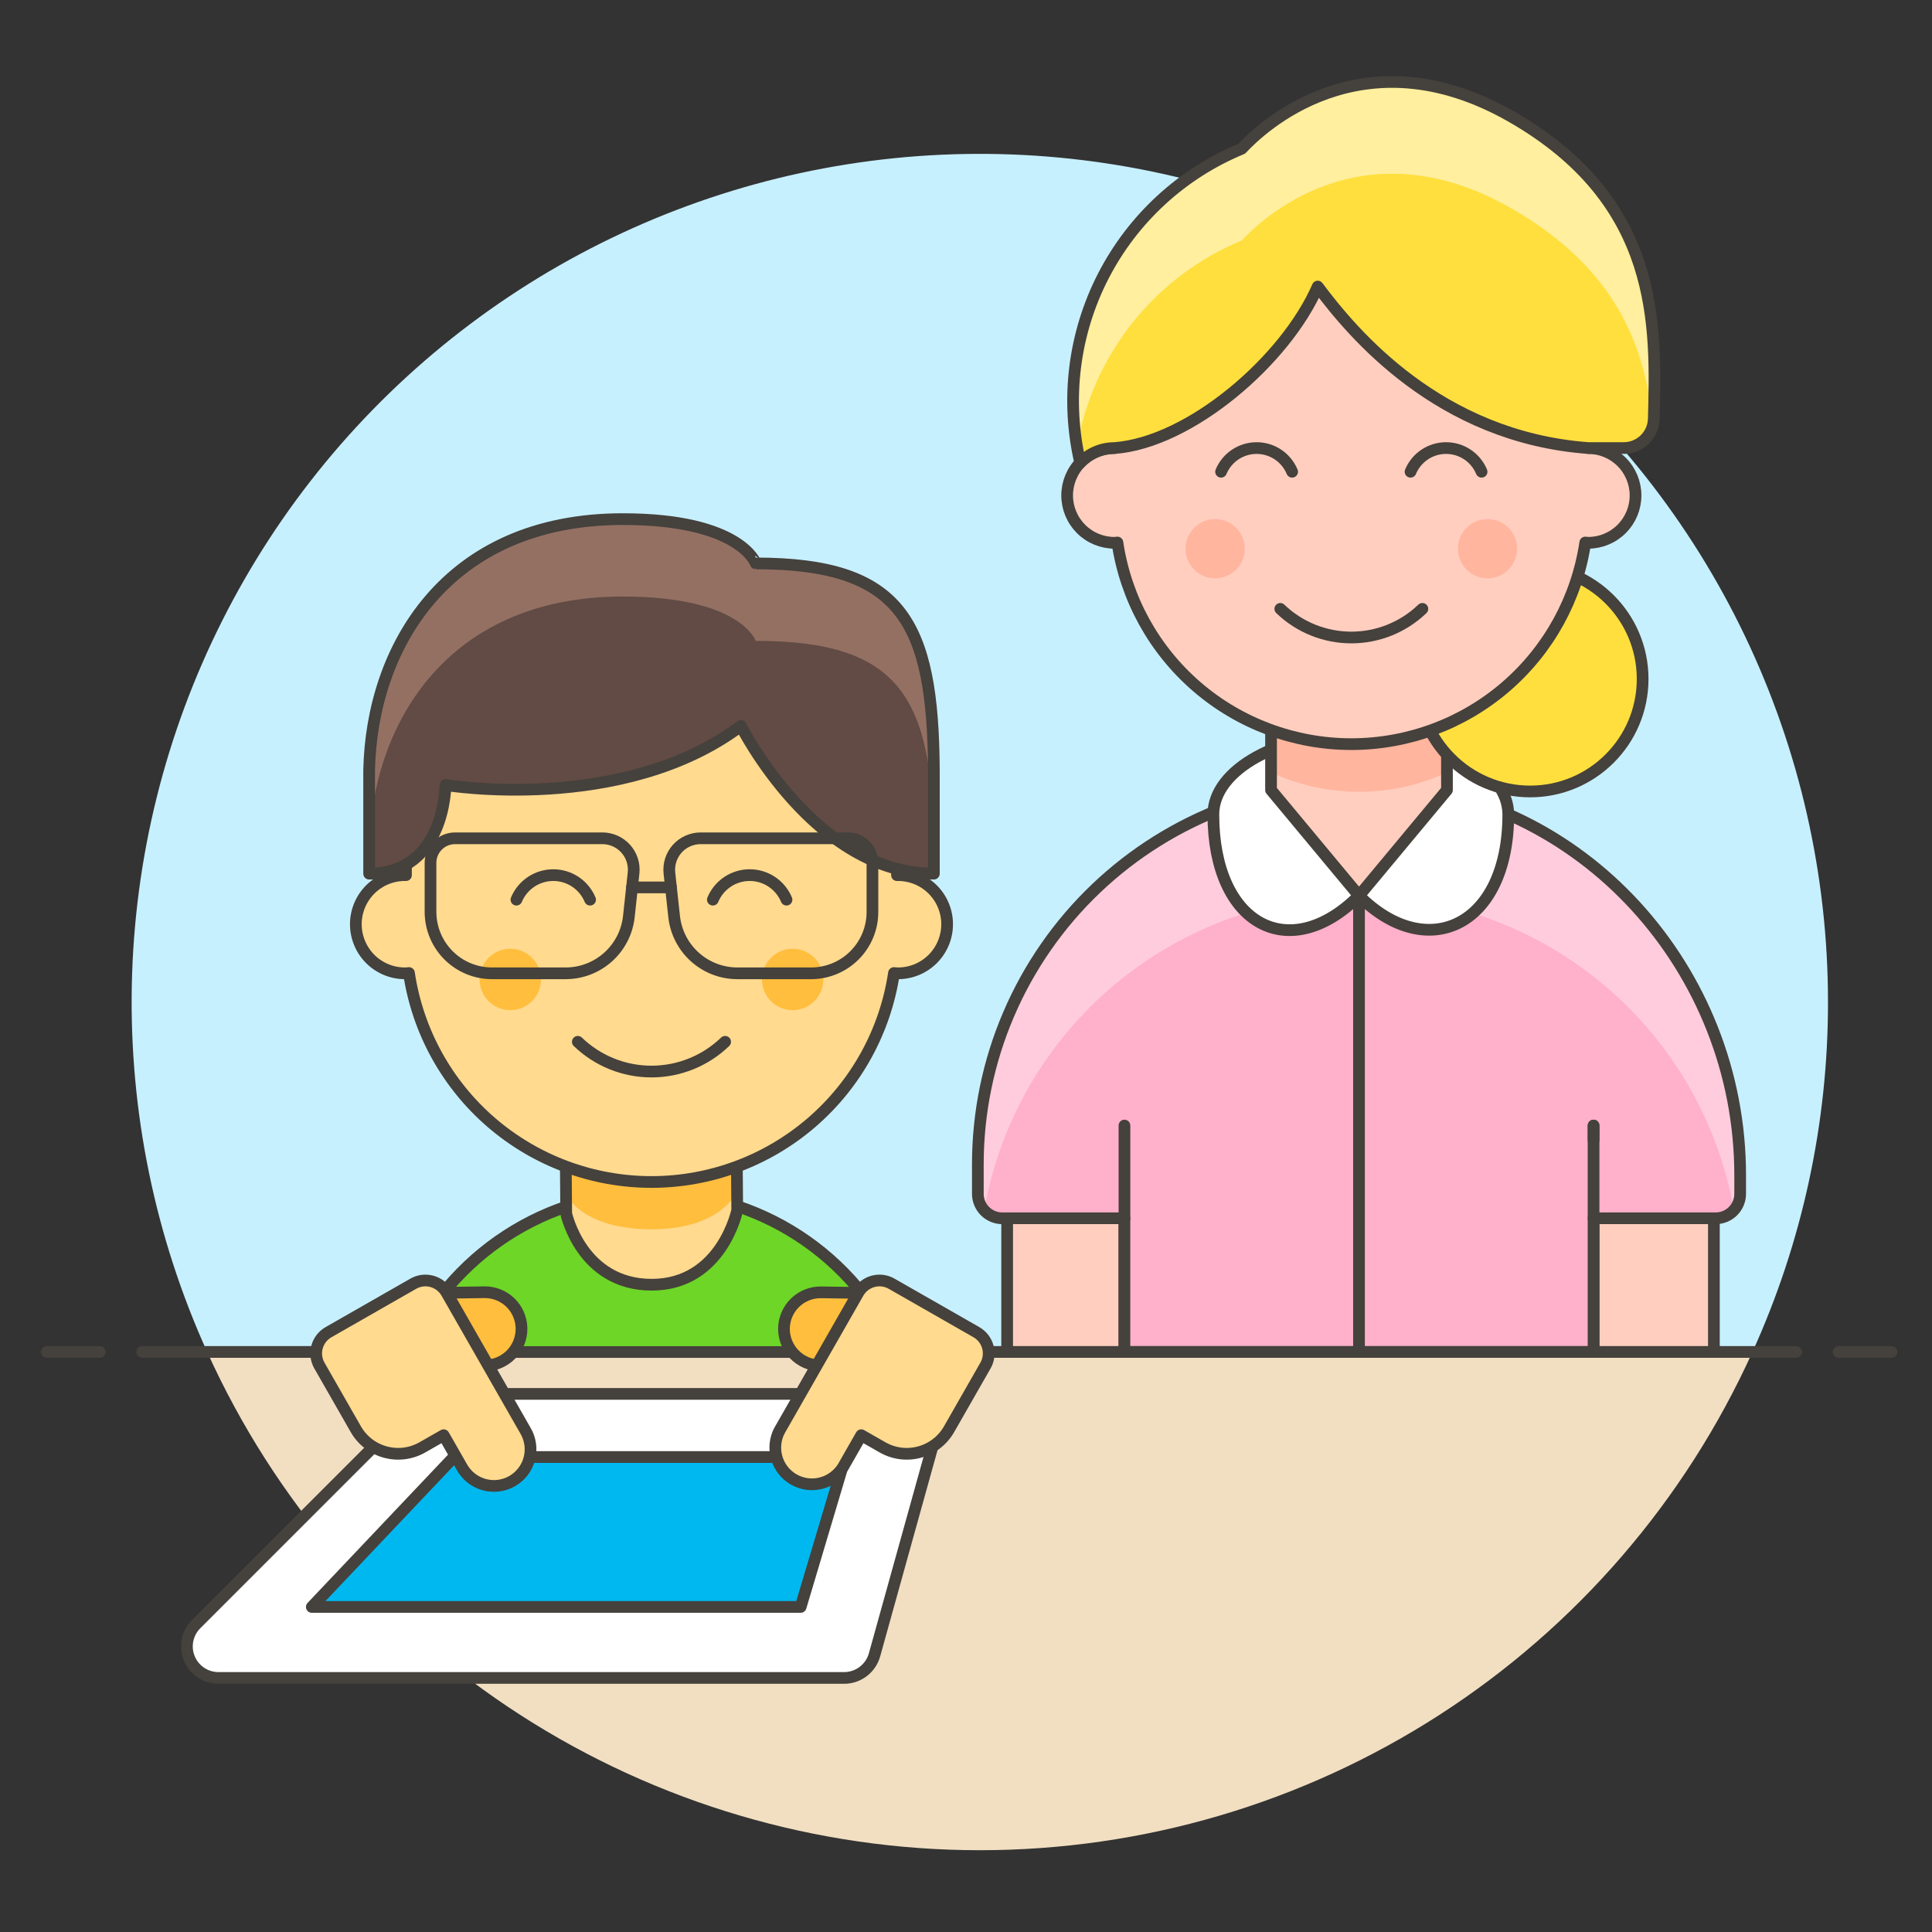 <svg width="165" height="165" viewBox="0 0 165 165" fill="none" xmlns="http://www.w3.org/2000/svg">
<rect x="0" y="0" width="165" height="165" fill="#333333" stroke="none"/>
<path d="M156.117 85.588C156.118 74.777 153.7 64.103 149.039 54.348C144.378 44.593 137.592 36.006 129.18 29.215C120.769 22.424 110.943 17.603 100.425 15.104C89.907 12.604 78.963 12.491 68.395 14.772C57.828 17.054 47.905 21.671 39.355 28.287C30.804 34.902 23.843 43.347 18.981 53.004C14.119 62.66 11.481 73.281 11.258 84.09C11.036 94.899 13.236 105.62 17.697 115.468H149.663C153.924 106.083 156.125 95.894 156.117 85.588Z" fill="#C7F0FF"/>
<path d="M17.698 115.468C23.443 128.151 32.722 138.91 44.425 146.456C56.127 154.002 69.756 158.015 83.68 158.015C97.605 158.015 111.234 154.002 122.936 146.456C134.638 138.91 143.918 128.151 149.663 115.468H17.698Z" fill="#F2DFC2"/>
<path d="M12.148 115.46H153.4" stroke="#45413C" stroke-linecap="round" stroke-linejoin="round"/>
<path d="M4 115.46H8.527" stroke="#45413C" stroke-linecap="round" stroke-linejoin="round"/>
<path d="M157.021 115.46H161.549" stroke="#45413C" stroke-linecap="round" stroke-linejoin="round"/>
<path d="M79.936 122.461C80.046 122.061 80.064 121.641 79.986 121.233C79.907 120.826 79.736 120.441 79.485 120.111C79.234 119.78 78.91 119.512 78.538 119.327C78.167 119.142 77.757 119.045 77.342 119.044H37.527C37.173 119.044 36.823 119.114 36.496 119.249C36.169 119.385 35.872 119.583 35.622 119.834L16.754 138.702C16.376 139.079 16.119 139.56 16.015 140.084C15.911 140.608 15.965 141.151 16.17 141.644C16.375 142.137 16.722 142.558 17.167 142.853C17.612 143.149 18.134 143.305 18.669 143.303H72.091C72.68 143.303 73.252 143.11 73.721 142.754C74.19 142.397 74.53 141.897 74.688 141.329L79.936 122.461Z" fill="white" stroke="#45413C" stroke-linecap="round" stroke-linejoin="round"/>
<path d="M26.63 137.239L38.76 124.436H72.197L68.379 137.239H26.63Z" fill="#00B8F0" stroke="#45413C" stroke-linecap="round" stroke-linejoin="round"/>
<path d="M76.652 115.468C74.859 111.412 71.927 107.964 68.211 105.544C64.495 103.124 60.156 101.836 55.721 101.836C51.287 101.836 46.948 103.124 43.232 105.544C39.517 107.964 36.584 111.412 34.791 115.468H76.652Z" fill="#6DD627" stroke="#45413C" stroke-linecap="round" stroke-linejoin="round"/>
<path d="M48.355 103.639C48.355 103.639 49.659 109.72 55.658 109.72C61.658 109.72 62.962 103.351 62.962 103.351L62.924 98.57L48.315 98.619L48.355 103.639Z" fill="#FFBE3D"/>
<path d="M55.658 104.984C49.659 104.984 48.355 102.016 48.355 102.016L48.328 98.626H48.317L48.355 103.646C48.355 103.646 49.659 109.727 55.658 109.727C61.658 109.727 62.962 103.358 62.962 103.358L62.949 101.766C62.817 102.052 61.358 104.984 55.658 104.984Z" fill="#FFDA8F"/>
<path d="M48.355 103.639C48.355 103.639 49.659 109.72 55.658 109.72C61.658 109.72 62.962 103.351 62.962 103.351L62.924 98.57L48.315 98.619L48.355 103.639Z" stroke="#45413C" stroke-linecap="round" stroke-linejoin="round"/>
<path d="M86.014 104.046H96.031V115.46H86.014V104.046Z" fill="#FFCEBF" stroke="#45413C" stroke-linecap="round" stroke-linejoin="round"/>
<path d="M136.096 104.046H146.373V115.46H136.096V104.046Z" fill="#FFCEBF" stroke="#45413C" stroke-linecap="round" stroke-linejoin="round"/>
<path d="M136.096 104.046H146.529C147.083 104.046 147.614 103.826 148.005 103.435C148.397 103.043 148.617 102.512 148.617 101.958V100.363C148.617 82.835 135.146 67.754 117.638 66.928C113.235 66.715 108.835 67.398 104.705 68.936C100.575 70.475 96.799 72.835 93.609 75.876C90.418 78.916 87.877 82.573 86.142 86.624C84.406 90.675 83.511 95.037 83.511 99.445V101.958C83.511 102.512 83.731 103.042 84.122 103.434C84.513 103.826 85.043 104.046 85.597 104.046H96.031V115.455H136.096V104.046Z" fill="#FFB0CA"/>
<path d="M148.077 103.358C148.427 102.976 148.62 102.476 148.621 101.958V100.363C148.621 82.835 135.149 67.754 117.641 66.928C113.239 66.715 108.838 67.398 104.708 68.935C100.577 70.473 96.801 72.834 93.61 75.874C90.418 78.915 87.878 82.572 86.142 86.623C84.406 90.675 83.511 95.037 83.511 99.445V101.958C83.512 102.476 83.706 102.975 84.054 103.358C85.383 95.833 89.32 89.016 95.175 84.105C101.029 79.194 108.427 76.502 116.068 76.502C123.71 76.502 131.108 79.194 136.962 84.105C142.817 89.016 146.754 95.833 148.083 103.358H148.077Z" fill="#FFCCDD"/>
<path d="M136.096 104.046H146.529C147.083 104.046 147.614 103.826 148.005 103.435C148.397 103.043 148.617 102.512 148.617 101.958V100.363C148.617 82.835 135.146 67.754 117.638 66.928C113.235 66.715 108.835 67.398 104.705 68.936C100.575 70.475 96.799 72.835 93.609 75.876C90.418 78.916 87.877 82.573 86.142 86.624C84.406 90.675 83.511 95.037 83.511 99.445V101.958C83.511 102.512 83.731 103.042 84.122 103.434C84.513 103.826 85.043 104.046 85.597 104.046H96.031V115.455H136.096V104.046Z" stroke="#45413C" stroke-linecap="round" stroke-linejoin="round"/>
<path d="M136.096 97.378V96.127" stroke="#45413C" stroke-linecap="round" stroke-linejoin="round"/>
<path d="M96.032 104.046V96.127" stroke="#45413C" stroke-linecap="round" stroke-linejoin="round"/>
<path d="M136.096 104.046V96.127" stroke="#45413C" stroke-linecap="round" stroke-linejoin="round"/>
<path d="M128.813 69.559C128.813 79.099 121.882 82.319 116.064 76.5C110.108 82.456 103.626 78.969 103.626 69.559C103.626 65.724 109.264 62.616 116.219 62.616C123.175 62.616 128.813 65.724 128.813 69.559Z" fill="white" stroke="#45413C" stroke-linecap="round" stroke-linejoin="round"/>
<path d="M116.064 76.5V115.393" stroke="#45413C" stroke-linecap="round" stroke-linejoin="round"/>
<path d="M123.576 67.473V56.468H108.552V67.473L116.064 76.5L123.576 67.473Z" fill="#FFCEBF"/>
<path d="M108.552 56.468V65.968C110.908 67.057 113.472 67.621 116.068 67.621C118.663 67.621 121.227 67.057 123.583 65.968V56.468H108.552Z" fill="#FFB59E"/>
<path d="M123.576 67.473V56.468H108.552V67.473L116.064 76.5L123.576 67.473V67.473Z" stroke="#45413C" stroke-linecap="round" stroke-linejoin="round"/>
<path d="M109.939 53.411C111.632 55.023 113.88 55.922 116.217 55.922C118.554 55.922 120.802 55.023 122.494 53.411" stroke="#45413C" stroke-linecap="round" stroke-linejoin="round"/>
<path d="M130.68 67.594C135.986 67.594 140.287 63.293 140.287 57.987C140.287 52.681 135.986 48.38 130.68 48.38C125.374 48.38 121.073 52.681 121.073 57.987C121.073 63.293 125.374 67.594 130.68 67.594Z" fill="#FFDF3D" stroke="#45413C" stroke-linecap="round" stroke-linejoin="round"/>
<path d="M135.636 38.266V33.21C135.636 30.554 135.113 27.924 134.096 25.47C133.08 23.016 131.59 20.786 129.712 18.908C127.833 17.03 125.604 15.54 123.15 14.524C120.696 13.507 118.066 12.984 115.41 12.984C112.753 12.984 110.123 13.507 107.669 14.524C105.215 15.54 102.986 17.03 101.107 18.908C99.229 20.786 97.739 23.016 96.723 25.47C95.707 27.924 95.183 30.554 95.183 33.21V38.266C94.11 38.266 93.081 38.693 92.323 39.451C91.564 40.21 91.138 41.239 91.138 42.312C91.138 43.385 91.564 44.414 92.323 45.172C93.081 45.931 94.11 46.358 95.183 46.358C95.269 46.358 95.348 46.338 95.431 46.332C96.145 51.12 98.555 55.492 102.222 58.653C105.889 61.813 110.569 63.552 115.41 63.552C120.25 63.552 124.93 61.813 128.597 58.653C132.264 55.492 134.674 51.12 135.388 46.332C135.471 46.332 135.551 46.358 135.636 46.358C136.709 46.358 137.738 45.931 138.496 45.172C139.255 44.414 139.681 43.385 139.681 42.312C139.681 41.239 139.255 40.21 138.496 39.451C137.738 38.693 136.709 38.266 135.636 38.266Z" fill="#FFCEBF" stroke="#45413C" stroke-linecap="round" stroke-linejoin="round"/>
<path d="M103.779 49.391C105.175 49.391 106.307 48.259 106.307 46.863C106.307 45.467 105.175 44.335 103.779 44.335C102.383 44.335 101.251 45.467 101.251 46.863C101.251 48.259 102.383 49.391 103.779 49.391Z" fill="#FFB59E"/>
<path d="M127.04 49.391C128.436 49.391 129.568 48.259 129.568 46.863C129.568 45.467 128.436 44.335 127.04 44.335C125.643 44.335 124.512 45.467 124.512 46.863C124.512 48.259 125.643 49.391 127.04 49.391Z" fill="#FFB59E"/>
<path d="M121.477 51.999C119.847 53.568 117.673 54.445 115.41 54.445C113.147 54.445 110.973 53.568 109.343 51.999" stroke="#45413C" stroke-linecap="round" stroke-linejoin="round"/>
<path d="M110.353 40.289C110.103 39.69 109.682 39.178 109.142 38.818C108.602 38.458 107.968 38.266 107.319 38.266C106.67 38.266 106.035 38.458 105.495 38.818C104.955 39.178 104.534 39.69 104.284 40.289" stroke="#45413C" stroke-linecap="round" stroke-linejoin="round"/>
<path d="M126.533 40.289C126.283 39.69 125.862 39.178 125.322 38.818C124.782 38.458 124.148 38.266 123.499 38.266C122.85 38.266 122.215 38.458 121.675 38.818C121.135 39.178 120.714 39.69 120.464 40.289" stroke="#45413C" stroke-linecap="round" stroke-linejoin="round"/>
<path d="M106.048 12.701C100.942 14.811 96.752 18.666 94.225 23.579C91.698 28.492 91 34.143 92.254 39.523C92.632 39.126 93.086 38.809 93.59 38.593C94.094 38.377 94.636 38.266 95.184 38.266C101.64 37.786 109.806 30.762 112.538 24.473C115.532 28.476 122.875 37.316 135.637 38.266H138.67C139.341 38.267 139.986 38.005 140.467 37.536C140.947 37.067 141.225 36.429 141.241 35.758C141.442 27.817 141.824 17.241 129.065 9.951C116.242 2.627 107.585 11.043 106.048 12.701Z" fill="#FFDF3D"/>
<path d="M106.049 20.537C107.585 18.88 116.243 10.465 129.066 17.788C138.215 23.017 140.607 29.934 141.156 36.358C141.207 36.162 141.236 35.961 141.241 35.758C141.442 27.817 141.824 17.241 129.064 9.951C116.241 2.627 107.583 11.037 106.047 12.701C101.165 14.718 97.113 18.334 94.556 22.957C91.999 27.579 91.09 32.934 91.976 38.141C92.644 34.257 94.285 30.606 96.746 27.527C99.207 24.449 102.407 22.044 106.049 20.537Z" fill="#FFEF9E"/>
<path d="M106.048 12.701C100.942 14.811 96.752 18.666 94.225 23.579C91.698 28.492 91 34.143 92.254 39.523C92.632 39.126 93.086 38.809 93.59 38.593C94.094 38.377 94.636 38.266 95.184 38.266C101.64 37.786 109.806 30.762 112.538 24.473C115.532 28.476 122.875 37.316 135.637 38.266H138.67C139.341 38.267 139.986 38.005 140.467 37.536C140.947 37.067 141.225 36.429 141.241 35.758C141.442 27.817 141.824 17.241 129.065 9.951C116.242 2.627 107.585 11.043 106.048 12.701V12.701Z" stroke="#45413C" stroke-linecap="round" stroke-linejoin="round"/>
<path d="M41.454 116.619L34.152 116.726L34.06 110.466L41.363 110.361C42.192 110.349 42.992 110.666 43.587 111.243C44.183 111.821 44.525 112.61 44.538 113.44C44.545 113.851 44.47 114.26 44.319 114.642C44.167 115.025 43.942 115.374 43.655 115.669C43.369 115.964 43.027 116.2 42.649 116.364C42.272 116.527 41.865 116.614 41.454 116.619Z" fill="#FFBE3D" stroke="#45413C" stroke-linecap="round" stroke-linejoin="round"/>
<path d="M38.145 110.41C37.87 109.929 37.416 109.578 36.882 109.432C36.348 109.286 35.779 109.359 35.298 109.633L28.054 113.774C27.574 114.049 27.222 114.503 27.077 115.037C26.931 115.571 27.003 116.14 27.277 116.621L30.385 122.054C30.656 122.53 31.019 122.949 31.452 123.285C31.885 123.621 32.38 123.868 32.909 124.012C33.438 124.156 33.991 124.195 34.534 124.125C35.078 124.055 35.603 123.879 36.078 123.606L37.889 122.572L39.443 125.288C39.644 125.651 39.914 125.971 40.239 126.229C40.565 126.486 40.938 126.677 41.337 126.789C41.737 126.901 42.155 126.933 42.566 126.882C42.978 126.831 43.376 126.699 43.736 126.493C44.096 126.287 44.412 126.011 44.665 125.682C44.917 125.353 45.102 124.977 45.208 124.576C45.314 124.175 45.34 123.757 45.282 123.346C45.225 122.935 45.087 122.539 44.876 122.182L38.145 110.41Z" fill="#FFDA8F" stroke="#45413C" stroke-linecap="round" stroke-linejoin="round"/>
<path d="M70.045 116.619L77.341 116.735L77.432 110.475L70.13 110.37C69.301 110.357 68.5 110.675 67.905 111.252C67.309 111.829 66.967 112.619 66.954 113.449C66.948 113.86 67.024 114.268 67.177 114.65C67.329 115.032 67.556 115.38 67.843 115.674C68.13 115.969 68.472 116.204 68.85 116.366C69.228 116.528 69.634 116.614 70.045 116.619Z" fill="#FFBE3D" stroke="#45413C" stroke-linecap="round" stroke-linejoin="round"/>
<path d="M73.296 110.41C73.572 109.929 74.026 109.578 74.56 109.432C75.094 109.286 75.664 109.359 76.145 109.633L83.389 113.774C83.626 113.91 83.835 114.092 84.003 114.309C84.171 114.525 84.294 114.773 84.366 115.037C84.438 115.302 84.457 115.577 84.422 115.849C84.388 116.121 84.3 116.383 84.164 116.621L81.058 122.054C80.787 122.53 80.424 122.949 79.991 123.285C79.558 123.621 79.062 123.868 78.534 124.012C78.004 124.156 77.452 124.195 76.909 124.125C76.365 124.055 75.84 123.879 75.365 123.606L73.554 122.572L72.002 125.288C71.574 125.976 70.895 126.471 70.11 126.67C69.324 126.868 68.493 126.755 67.789 126.352C67.086 125.95 66.566 125.291 66.338 124.514C66.11 123.736 66.193 122.9 66.569 122.182L73.296 110.41Z" fill="#FFDA8F" stroke="#45413C" stroke-linecap="round" stroke-linejoin="round"/>
<path d="M76.607 74.739V69.487C76.555 63.96 74.324 58.676 70.397 54.786C66.47 50.895 61.166 48.713 55.639 48.713C50.111 48.713 44.808 50.895 40.881 54.786C36.954 58.676 34.723 63.96 34.671 69.487V74.739C34.113 74.727 33.559 74.827 33.04 75.032C32.521 75.238 32.048 75.545 31.649 75.935C31.251 76.326 30.934 76.792 30.718 77.306C30.501 77.821 30.39 78.374 30.39 78.932C30.39 79.49 30.501 80.042 30.718 80.557C30.934 81.071 31.251 81.537 31.649 81.928C32.048 82.319 32.521 82.626 33.04 82.831C33.559 83.037 34.113 83.136 34.671 83.125C34.758 83.125 34.84 83.105 34.927 83.1C35.668 88.062 38.167 92.594 41.968 95.869C45.77 99.144 50.62 100.946 55.638 100.946C60.656 100.946 65.507 99.144 69.308 95.869C73.109 92.594 75.608 88.062 76.35 83.1C76.436 83.1 76.518 83.125 76.607 83.125C77.165 83.136 77.719 83.037 78.238 82.831C78.757 82.626 79.23 82.319 79.629 81.928C80.027 81.537 80.344 81.071 80.56 80.557C80.777 80.042 80.888 79.49 80.888 78.932C80.888 78.374 80.777 77.821 80.56 77.306C80.344 76.792 80.027 76.326 79.629 75.935C79.23 75.545 78.757 75.238 78.238 75.032C77.719 74.827 77.165 74.727 76.607 74.739Z" fill="#FFDA8F" stroke="#45413C" stroke-linecap="round" stroke-linejoin="round"/>
<path d="M43.581 86.27C45.028 86.27 46.201 85.097 46.201 83.65C46.201 82.203 45.028 81.029 43.581 81.029C42.133 81.029 40.96 82.203 40.96 83.65C40.96 85.097 42.133 86.27 43.581 86.27Z" fill="#FFBE3D"/>
<path d="M67.694 86.27C69.141 86.27 70.314 85.097 70.314 83.65C70.314 82.203 69.141 81.029 67.694 81.029C66.247 81.029 65.074 82.203 65.074 83.65C65.074 85.097 66.247 86.27 67.694 86.27Z" fill="#FFBE3D"/>
<path d="M61.929 88.974C60.24 90.604 57.985 91.515 55.638 91.515C53.291 91.515 51.036 90.604 49.348 88.974" stroke="#45413C" stroke-linecap="round" stroke-linejoin="round"/>
<path d="M50.396 76.835C50.137 76.215 49.7 75.684 49.141 75.311C48.581 74.938 47.923 74.739 47.25 74.739C46.578 74.739 45.92 74.938 45.36 75.311C44.801 75.684 44.364 76.215 44.105 76.835" stroke="#45413C" stroke-linecap="round" stroke-linejoin="round"/>
<path d="M67.17 76.835C66.912 76.214 66.475 75.684 65.915 75.31C65.356 74.937 64.698 74.738 64.025 74.738C63.353 74.738 62.695 74.937 62.136 75.31C61.576 75.684 61.139 76.214 60.881 76.835" stroke="#45413C" stroke-linecap="round" stroke-linejoin="round"/>
<path d="M53.187 44.335C38.047 44.335 31.738 55.396 31.526 65.781V74.613C38.045 74.613 38.045 67.044 38.045 67.044C38.045 67.044 53.185 69.566 63.277 61.998C63.277 61.998 69.584 74.613 79.756 74.613V65.781C79.682 53.094 77.007 48.118 64.545 48.118C64.539 48.118 63.279 44.335 53.187 44.335Z" fill="#614B44"/>
<path d="M64.539 48.118C64.539 48.118 63.272 44.335 53.187 44.335C38.047 44.335 31.738 55.396 31.526 65.781V72.395C31.738 62.008 38.045 50.946 53.187 50.946C63.279 50.946 64.539 54.731 64.539 54.731C77.004 54.731 79.678 59.708 79.751 72.395V65.781C79.678 53.094 77.004 48.118 64.539 48.118Z" fill="#947063"/>
<path d="M53.187 44.335C38.047 44.335 31.738 55.396 31.526 65.781V74.613C38.045 74.613 38.045 67.044 38.045 67.044C38.045 67.044 53.185 69.566 63.277 61.998C63.277 61.998 69.584 74.613 79.756 74.613V65.781C79.682 53.094 77.007 48.118 64.545 48.118C64.539 48.118 63.279 44.335 53.187 44.335V44.335Z" stroke="#45413C" stroke-linecap="round" stroke-linejoin="round"/>
<path d="M42.01 83.125C40.62 83.122 39.289 82.57 38.306 81.587C37.324 80.605 36.77 79.273 36.767 77.884V73.69C36.767 73.134 36.988 72.6 37.382 72.207C37.775 71.814 38.308 71.593 38.864 71.593H51.447C51.823 71.593 52.194 71.673 52.538 71.826C52.881 71.98 53.188 72.204 53.439 72.484C53.69 72.763 53.88 73.093 53.995 73.451C54.11 73.809 54.149 74.187 54.109 74.561L53.707 78.277C53.562 79.609 52.931 80.841 51.933 81.736C50.936 82.631 49.643 83.126 48.303 83.125H42.01Z" stroke="#45413C" stroke-linecap="round" stroke-linejoin="round"/>
<path d="M69.269 83.125C70.659 83.125 71.992 82.573 72.975 81.59C73.958 80.607 74.51 79.274 74.51 77.884V73.69C74.51 73.415 74.456 73.142 74.351 72.887C74.246 72.633 74.091 72.401 73.896 72.207C73.702 72.012 73.47 71.857 73.216 71.752C72.961 71.647 72.688 71.593 72.413 71.593H59.833C59.457 71.594 59.085 71.673 58.742 71.827C58.399 71.98 58.092 72.204 57.84 72.484C57.59 72.764 57.4 73.094 57.285 73.451C57.169 73.809 57.13 74.187 57.17 74.561L57.574 78.277C57.719 79.609 58.35 80.841 59.348 81.736C60.345 82.631 61.638 83.126 62.978 83.125H69.269Z" stroke="#45413C" stroke-linecap="round" stroke-linejoin="round"/>
<path d="M53.974 75.787H57.303" stroke="#45413C" stroke-linecap="round" stroke-linejoin="round"/>
</svg>
